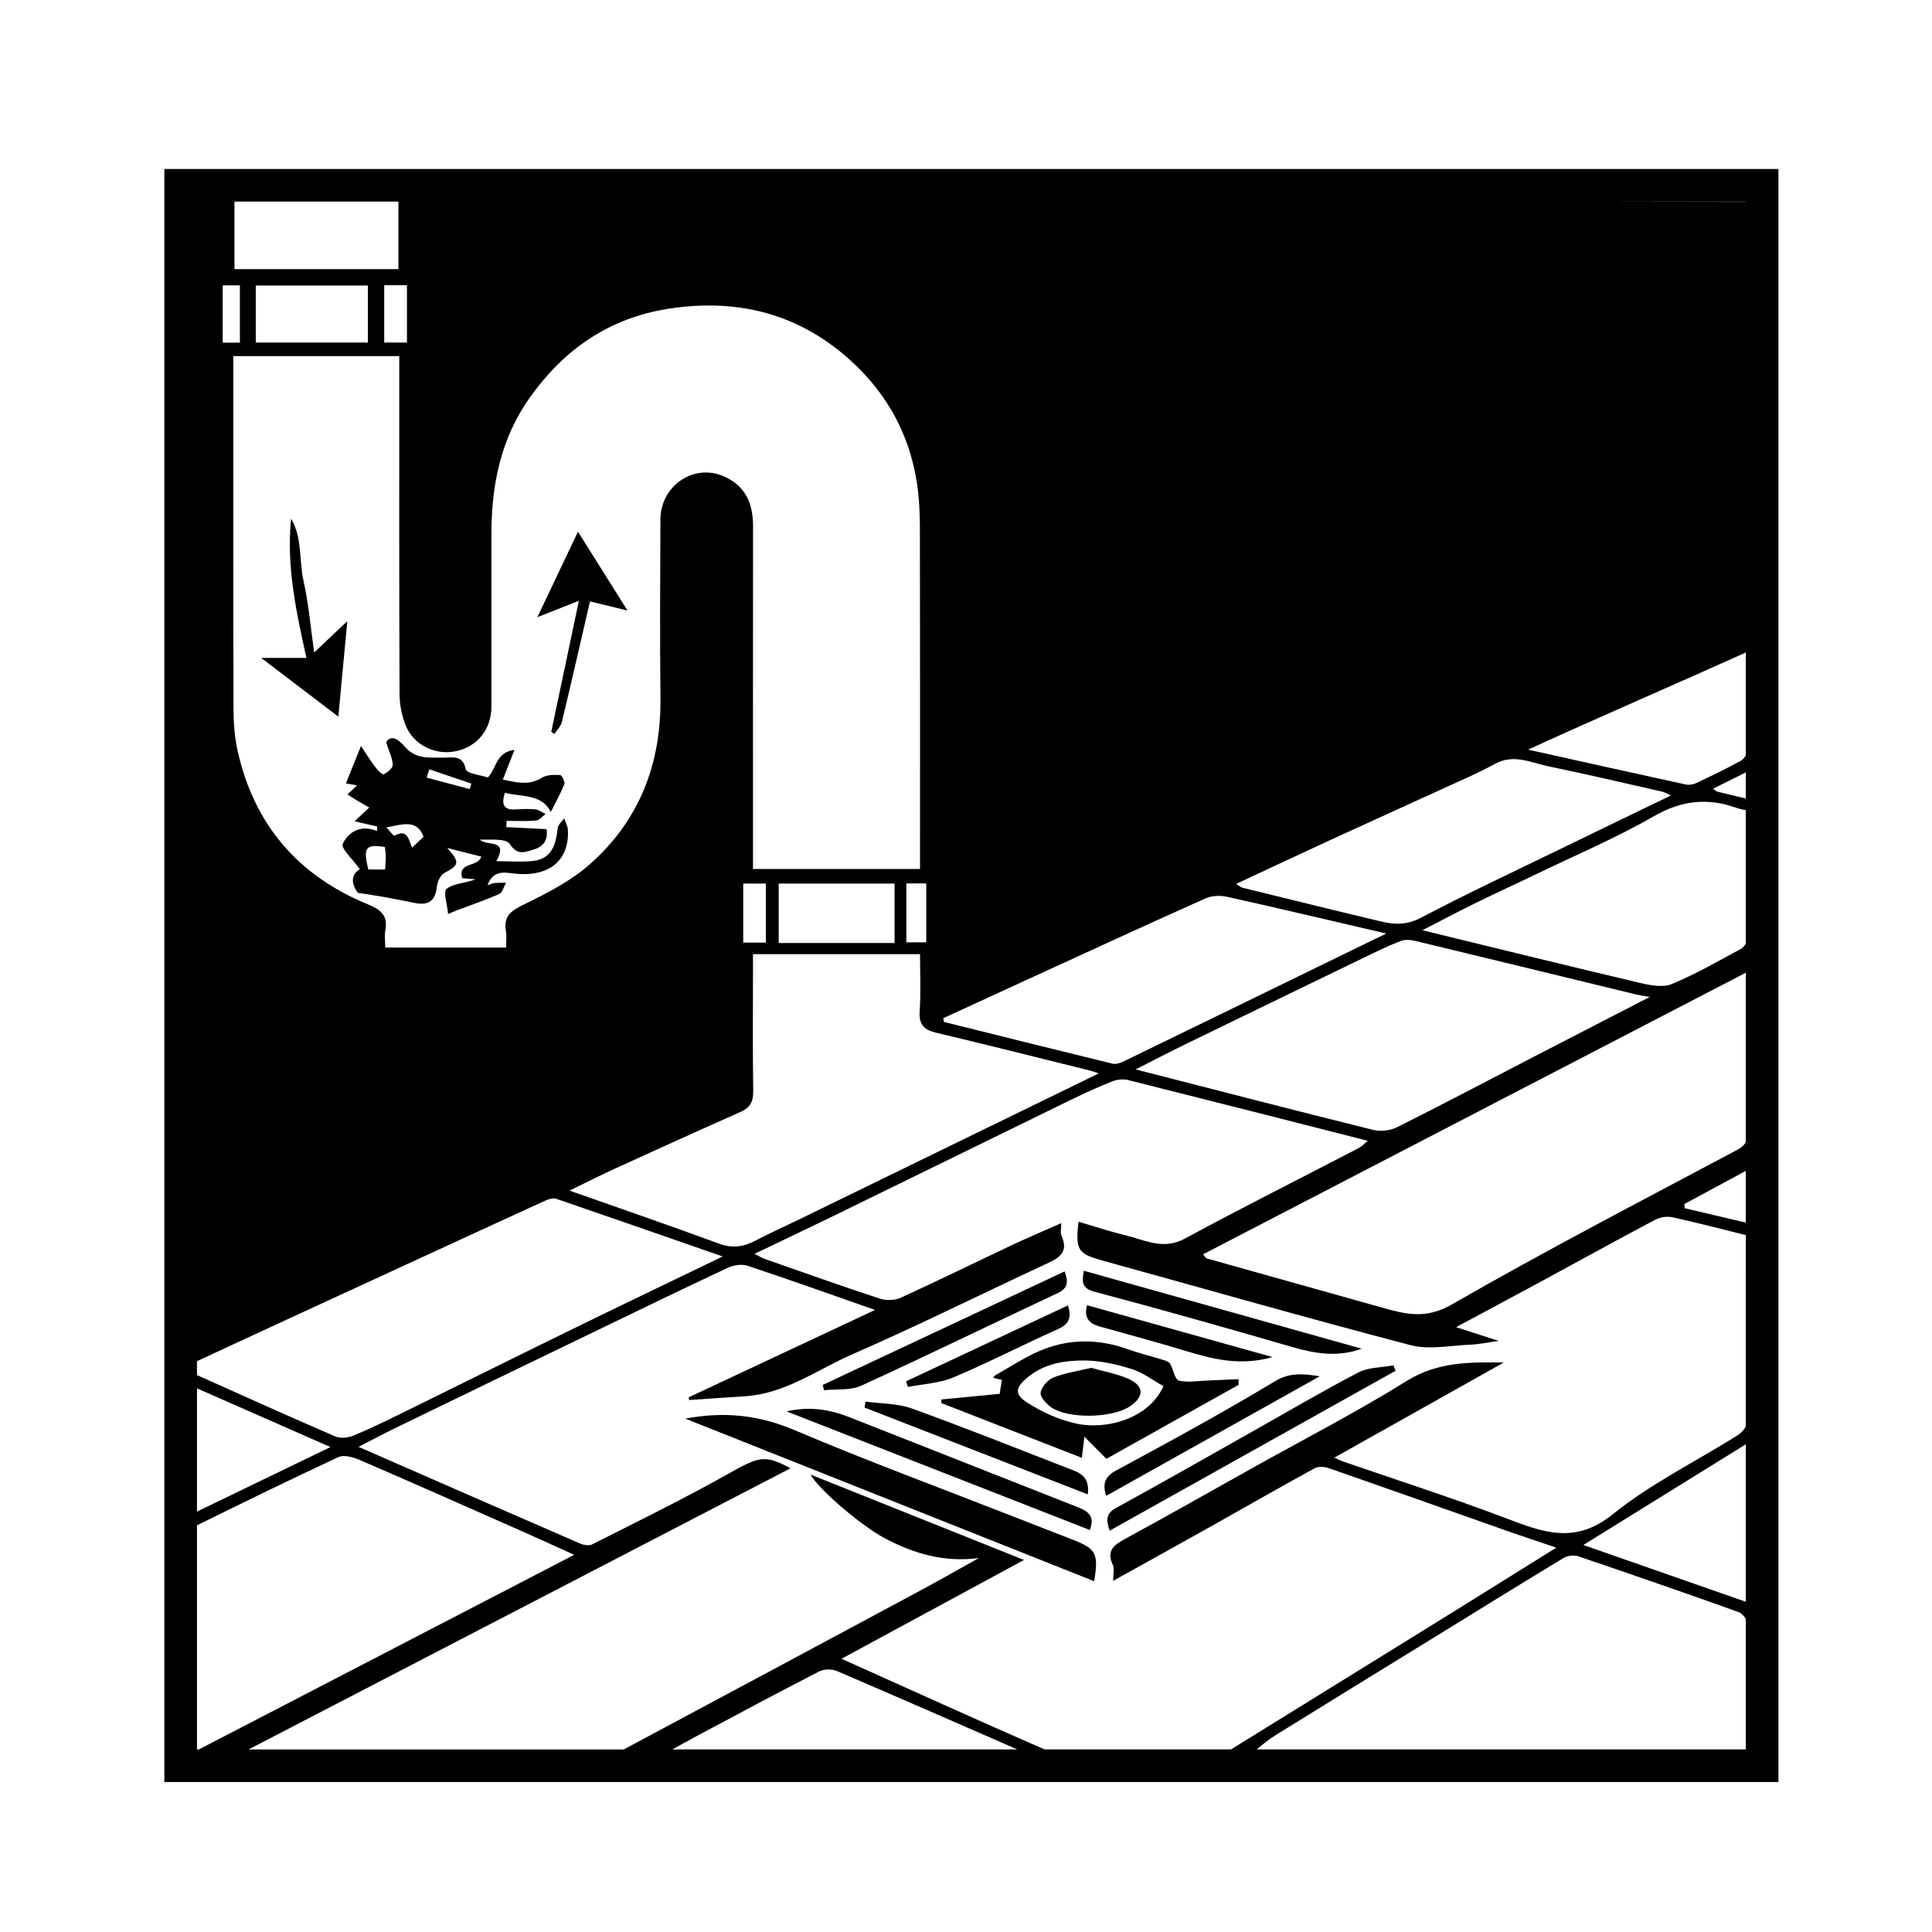 <?xml version="1.0" encoding="iso-8859-1"?>
<!-- Generator: Adobe Illustrator 28.5.0, SVG Export Plug-In . SVG Version: 9.03 Build 54727)  -->
<svg version="1.1" id="Calque_1" xmlns="http://www.w3.org/2000/svg" xmlns:xlink="http://www.w3.org/1999/xlink" x="0px" y="0px"
	 viewBox="0 0 170.08 170.08" style="enable-background:new 0 0 170.08 170.08;" xml:space="preserve">
<g>
	<path d="M94.552,135.591c-1.778-0.692-3.558-1.384-5.336-2.08c-6.416-2.513-12.881-4.899-19.223-7.592
		c-3.068-1.302-6.079-1.705-9.663-1.032c12.156,4.835,24.015,9.55,35.99,14.311C96.731,136.811,96.48,136.344,94.552,135.591z"/>
	<path d="M87.553,121.109c-0.049,0.029-0.062,0.122-0.096,0.19c0.251,0.06,0.494,0.119,0.74,0.179
		c-0.072,0.453-0.133,0.832-0.194,1.226c-1.763,0.171-3.455,0.335-5.146,0.499c0.006,0.105,0.012,0.211,0.018,0.316
		c4.097,1.596,8.194,3.191,12.359,4.816c0.063-0.491,0.117-0.921,0.234-1.855c0.815,0.819,1.36,1.369,1.93,1.942
		c3.783-2.117,7.707-4.311,11.632-6.505c0.002-0.167,0.006-0.336,0.006-0.505c-0.913,0.04-1.832,0.086-2.747,0.12
		c-0.847,0.03-1.733,0.199-2.525-0.001c-0.342-0.088-0.463-0.965-0.739-1.451c-0.092-0.163-0.341-0.27-0.54-0.334
		c-1.053-0.33-2.133-0.588-3.17-0.961c-2.671-0.959-5.323-0.954-7.909,0.191C90.07,119.569,88.832,120.388,87.553,121.109z
		 M95.448,119.768c1.395,0.004,2.827,0.336,4.173,0.749c0.975,0.301,1.836,0.972,2.803,1.509c-1.219,2.764-4.881,3.904-7.693,3.293
		c-1.514-0.33-3.021-1.014-4.326-1.856c-1.169-0.756-0.996-1.363,0.145-2.277C91.99,120.031,93.73,119.764,95.448,119.768z"/>
	<path d="M119.582,120.821c-3.12,1.621-6.152,3.413-9.222,5.141c-4.035,2.27-8.054,4.568-12.115,6.789
		c-0.915,0.502-0.864,1.074-0.56,1.999c8.49-4.749,16.83-9.412,25.171-14.077c-0.065-0.158-0.13-0.317-0.192-0.475
		C121.629,120.393,120.477,120.358,119.582,120.821z"/>
	<path d="M94.924,132.7c-6.709-2.637-13.413-5.288-20.121-7.929c-1.699-0.669-3.437-0.998-5.568-0.525
		c9.098,3.559,17.899,7.001,26.704,10.445C96.409,133.511,95.814,133.05,94.924,132.7z"/>
	<path d="M96.344,113.713c5.833,1.55,11.642,3.193,17.441,4.878c2.041,0.592,4.047,0.895,6.084,0.138
		c-8.142-2.284-16.284-4.568-24.46-6.861C95.266,112.786,95.158,113.398,96.344,113.713z"/>
	<path d="M75.807,121.989c5.799-2.65,11.527-5.446,17.298-8.151c0.938-0.438,0.951-1.006,0.615-1.911
		c-7.148,3.354-14.22,6.673-21.29,9.991c0.037,0.156,0.073,0.312,0.108,0.468C73.635,122.268,74.857,122.422,75.807,121.989z"/>
	<path d="M112.236,121.596c-4.568,2.757-9.264,5.309-13.959,7.843c-1.003,0.541-1.232,1.135-0.907,2.25
		c6.353-3.555,12.581-7.042,18.81-10.529C114.732,120.928,113.537,120.811,112.236,121.596z"/>
	<path d="M93.988,129.247c-4.563-1.769-9.11-3.591-13.714-5.251c-1.271-0.459-2.72-0.421-4.089-0.612
		c-0.024,0.176-0.049,0.354-0.073,0.529c6.511,2.532,13.025,5.066,19.651,7.643C95.968,129.855,94.907,129.605,93.988,129.247z"/>
	<path d="M96.82,116.78c2.522,0.707,5.053,1.385,7.557,2.147c2.42,0.735,4.834,1.344,7.652,0.541
		c-5.595-1.565-10.961-3.062-16.336-4.566C95.389,116.086,95.945,116.534,96.82,116.78z"/>
	<path d="M79.93,122.097c1.336-0.267,2.762-0.32,3.991-0.837c3.082-1.298,6.06-2.843,9.115-4.208
		c0.917-0.407,1.382-0.883,0.982-2.135c-4.787,2.245-9.522,4.466-14.254,6.684C79.819,121.767,79.874,121.932,79.93,122.097z"/>
	<path d="M33.995,65.342c0.269,0.85,0.565,1.416,0.579,1.989c0.005,0.287-0.461,0.673-0.799,0.835
		c-0.12,0.059-0.542-0.374-0.745-0.645c-0.43-0.573-0.808-1.188-1.251-1.851c-0.469,1.168-0.877,2.181-1.327,3.299
		c0.483,0.081,0.812,0.138,0.983,0.167c-0.273,0.261-0.559,0.532-0.843,0.805c0.295,0.187,0.591,0.38,0.89,0.559
		c0.34,0.205,0.688,0.397,1.024,0.589c-0.474,0.448-0.833,0.785-1.289,1.212c0.839,0.193,1.414,0.325,1.987,0.458
		c-0.004,0.134-0.008,0.269-0.011,0.4c-1.425-0.591-2.525,0.078-3.022,1.127c-0.187,0.39,0.917,1.395,1.509,2.228
		c-0.827,0.51-0.75,1.305-0.175,2.088c0.834,0.129,1.62,0.239,2.4,0.38c0.879,0.156,1.75,0.345,2.627,0.514
		c1.24,0.24,1.795-0.23,1.929-1.442c0.047-0.434,0.315-1.029,0.662-1.209c1.305-0.675,1.388-0.94,0.241-2.196
		c1.098,0.276,2.076,0.525,3.003,0.758c-0.301,0.991-2.081,0.409-1.683,1.904c0.419,0.033,0.805,0.065,1.189,0.097
		c-0.914,0.35-1.927,0.349-2.558,0.837c-0.318,0.246,0.06,1.386,0.132,2.211c0.444-0.184,0.608-0.254,0.773-0.316
		c1.249-0.474,2.518-0.9,3.733-1.445c0.289-0.129,0.4-0.646,0.593-0.986c-0.336,0.007-0.672-0.003-1.006,0.022
		c-0.147,0.01-0.291,0.09-0.626,0.203c0.461-1.252,1.352-1.163,2.142-1.057c3.288,0.442,5.083-1.144,4.938-3.824
		c-0.019-0.341-0.212-0.673-0.325-1.01c-0.198,0.284-0.54,0.552-0.573,0.854c-0.156,1.418-0.485,2.704-2.171,2.894
		c-1.011,0.113-2.043,0.021-3.229,0.021c1.115-2.041-0.892-1.266-1.436-1.899c0.941,0.027,2.279-0.122,2.622,0.393
		c0.664,0.996,1.258,0.721,2.016,0.508c0.875-0.245,1.356-0.76,1.225-1.823c-1.203-0.06-2.378-0.118-3.553-0.176
		c0.009-0.186,0.021-0.369,0.029-0.554c0.866,0,1.734,0.049,2.594-0.028c0.293-0.026,0.557-0.374,0.835-0.574
		c-0.296-0.144-0.583-0.376-0.891-0.408c-0.577-0.062-1.167-0.031-1.751,0.004c-1.008,0.061-1.284-0.385-0.939-1.459
		c1.535,0.367,3.273,0.102,4.042,1.687c0.386-0.777,0.848-1.597,1.191-2.461c0.08-0.196-0.219-0.783-0.364-0.79
		c-0.529-0.029-1.166-0.043-1.581,0.219c-1.15,0.727-2.239,0.437-3.469,0.174c0.347-0.883,0.642-1.636,1.025-2.611
		c-1.659,0.215-1.566,1.627-2.348,2.431c-0.632-0.217-1.853-0.345-1.935-0.718c-0.282-1.314-1.158-1.015-1.953-1.03
		c-1.22-0.024-2.437,0.176-3.415-0.961C35.331,65.366,34.494,64.494,33.995,65.342z M33.897,76.544c-0.538,0-1.012,0-1.474,0
		c-0.475-1.934-0.246-2.247,1.464-1.981c0.026,0.29,0.073,0.594,0.073,0.898C33.961,75.81,33.921,76.158,33.897,76.544z
		 M37.787,67.724c1.235,0.42,2.47,0.837,3.706,1.256c-0.048,0.163-0.096,0.323-0.144,0.485c-1.264-0.337-2.528-0.672-3.791-1.009
		C37.634,68.213,37.709,67.968,37.787,67.724z M37.29,73.664c-0.338,0.318-0.648,0.609-1.014,0.955
		c-0.305-0.62-0.348-1.716-1.551-1.046c-0.076,0.044-0.467-0.48-0.714-0.739C35.342,72.623,36.679,72.028,37.29,73.664z"/>
	<path d="M27.658,57.438c-0.332-2.33-0.492-4.324-0.93-6.257c-0.415-1.826-0.089-3.818-1.101-5.521
		c-0.421,4.12,0.422,8.082,1.349,12.257c-1.359,0-2.613,0-3.984,0c2.435,1.853,4.683,3.565,6.794,5.172
		c0.257-2.739,0.524-5.595,0.788-8.406C29.747,55.463,28.83,56.329,27.658,57.438z"/>
	<path d="M48.529,64.419c0.092,0.067,0.183,0.133,0.274,0.198c0.229-0.354,0.571-0.681,0.662-1.067
		c0.847-3.52,1.65-7.051,2.472-10.605c1.016,0.247,2.168,0.526,3.304,0.803c-1.525-2.426-2.979-4.74-4.36-6.941
		c-1.152,2.424-2.379,5.006-3.576,7.525c0.995-0.391,2.128-0.838,3.656-1.439C50.101,56.97,49.316,60.693,48.529,64.419z"/>
	<path d="M92.531,123.882c1.508,1.055,5.405,0.964,6.946-0.08c1.278-0.865,1.259-1.807-0.175-2.433
		c-1.032-0.453-2.18-0.651-3.242-0.954c-1.203,0.291-2.312,0.449-3.322,0.853c-0.496,0.199-1.045,0.817-1.126,1.318
		C91.551,122.967,92.104,123.584,92.531,123.882z"/>
	<path d="M14.468,14.878v142h142.093v-142H14.468z M117.15,73.933c3.277-1.509,6.569-2.989,9.851-4.494
		c1.544-0.708,3.11-1.373,4.594-2.189c1.661-0.912,3.181-0.106,4.726,0.214c3.346,0.691,6.673,1.473,10.004,2.227
		c0.215,0.048,0.408,0.177,0.768,0.339c-3.467,1.678-6.84,3.302-10.207,4.941c-3.936,1.917-7.907,3.767-11.775,5.813
		c-1.207,0.638-2.291,0.627-3.46,0.352c-4.101-0.97-8.192-1.986-12.283-2.99c-0.125-0.031-0.233-0.136-0.553-0.329
		C111.656,76.49,114.396,75.198,117.15,73.933z M143.993,87.537c0.29,0.072,0.587,0.111,1.235,0.231
		c-3.645,1.88-6.938,3.574-10.227,5.275c-4,2.07-7.985,4.175-12.013,6.189c-0.597,0.3-1.452,0.397-2.099,0.238
		c-6.889-1.71-13.758-3.493-20.914-5.326c1.534-0.777,2.887-1.486,4.261-2.157c5.3-2.579,10.603-5.152,15.91-7.719
		c1.044-0.505,2.091-1.015,3.173-1.433c0.369-0.145,0.862-0.102,1.266-0.005C131.059,84.387,137.523,85.967,143.993,87.537z
		 M91.035,85.959c5.025-2.302,10.046-4.618,15.094-6.871c0.551-0.247,1.307-0.272,1.908-0.138c4.551,1.012,9.088,2.088,14.006,3.232
		c-0.762,0.369-1.233,0.597-1.705,0.826c-7.147,3.484-14.295,6.971-21.449,10.443c-0.284,0.138-0.664,0.258-0.952,0.188
		c-4.948-1.206-9.89-2.444-14.836-3.675c-0.018-0.11-0.04-0.221-0.06-0.33C85.706,88.41,88.369,87.181,91.035,85.959z
		 M95.982,94.251c0.16,0.04,0.319,0.105,0.739,0.246c-1.155,0.565-2.093,1.024-3.031,1.479c-7.822,3.812-15.642,7.626-23.466,11.436
		c-1.241,0.604-2.504,1.165-3.723,1.807c-1.046,0.55-2.027,0.693-3.194,0.265c-4.292-1.58-8.622-3.067-13.171-4.672
		c1.457-0.708,2.709-1.343,3.984-1.928c3.691-1.683,7.383-3.363,11.091-5.006c0.868-0.386,1.11-0.946,1.097-1.868
		c-0.054-3.503-0.021-7.007-0.021-10.51c0-0.479,0-0.961,0-1.502c4.966,0,9.753,0,14.705,0c0,1.714,0.083,3.365-0.03,5.005
		c-0.08,1.16,0.344,1.647,1.436,1.908C86.935,91.986,91.455,93.13,95.982,94.251z M65.427,82.981c0-1.766,0-3.443,0-5.196
		c0.669,0,1.279,0,1.994,0c0,1.691,0,3.403,0,5.196C66.79,82.981,66.183,82.981,65.427,82.981z M68.552,83.016
		c0-1.76,0-3.478,0-5.235c3.426,0,6.773,0,10.2,0c0,1.748,0,3.426,0,5.235C75.29,83.016,71.974,83.016,68.552,83.016z
		 M81.541,82.958c-0.563,0-1.114,0-1.752,0c0-1.695,0-3.371,0-5.189c0.62,0,1.142,0,1.752,0
		C81.541,79.501,81.541,81.179,81.541,82.958z M40.126,66.131c1.903-0.4,3.131-1.922,3.135-3.925
		c0.004-5.078,0.003-10.154,0.002-15.233c-0.002-4.317,0.839-8.411,3.389-11.992c2.991-4.204,6.939-6.965,12.132-7.79
		c5.731-0.91,10.961,0.235,15.445,3.977c3.536,2.954,5.79,6.745,6.491,11.354c0.193,1.271,0.257,2.573,0.261,3.861
		c0.02,9.48,0.012,18.961,0.012,28.44c0,0.529,0,1.061,0,1.675c-4.919,0-9.707,0-14.705,0c0-0.527,0-1.048,0-1.573
		c0-9.522-0.008-19.05,0.006-28.574c0.001-2.007-0.647-3.587-2.598-4.429c-2.633-1.135-5.545,0.837-5.559,3.808
		c-0.024,5.257-0.048,10.515,0.004,15.771c0.058,5.765-1.871,10.72-6.175,14.546c-1.662,1.476-3.739,2.556-5.763,3.537
		c-1.146,0.558-1.91,1.008-1.664,2.394c0.078,0.432,0.014,0.888,0.014,1.439c-3.527,0-6.967,0-10.641,0
		c0-0.517-0.076-1.045,0.013-1.545c0.234-1.316-0.442-1.812-1.573-2.276c-6.124-2.514-9.984-7.013-11.432-13.49
		c-0.27-1.209-0.361-2.479-0.364-3.722c-0.028-9.795-0.016-19.589-0.016-29.383c0-0.527,0-1.054,0-1.653c4.986,0,9.735,0,14.608,0
		c0,0.557,0,1.039,0,1.521c0,9.39-0.015,18.78,0.024,28.171c0.003,0.95,0.188,1.963,0.547,2.836
		C36.435,65.615,38.34,66.508,40.126,66.131z M22.517,30.155c0-1.665,0-3.3,0-5.021c3.29,0,6.533,0,9.867,0c0,1.643,0,3.278,0,5.021
		C29.138,30.155,25.862,30.155,22.517,30.155z M35.826,30.155c-0.633,0-1.271,0-2.003,0c0-1.623,0-3.255,0-5.048
		c0.693,0,1.301,0,2.003,0C35.826,26.785,35.826,28.417,35.826,30.155z M20.64,17.747h14.434c0,1.98,0,3.906,0,5.947
		c-4.779,0-9.555,0-14.434,0C20.64,21.758,20.64,19.797,20.64,17.747z M19.608,25.123c0.511,0,0.975,0,1.511,0
		c0,1.697,0,3.324,0,5.044c-0.491,0-0.957,0-1.511,0C19.608,28.518,19.608,26.854,19.608,25.123z M17.341,119.828
		c2.613-1.213,5.141-2.386,7.663-3.55c4.537-2.092,9.074-4.179,13.609-6.268c3.159-1.454,6.313-2.913,9.477-4.351
		c0.267-0.121,0.638-0.209,0.897-0.119c4.785,1.639,9.556,3.305,14.635,5.071c-4.62,2.23-8.964,4.31-13.29,6.425
		c-4.897,2.393-9.776,4.822-14.667,7.225c-1.481,0.728-2.963,1.461-4.486,2.096c-0.489,0.204-1.192,0.3-1.651,0.103
		c-4.082-1.761-8.131-3.589-12.187-5.407V119.828z M17.341,122.22c3.886,1.709,7.715,3.395,11.752,5.17
		c-4.019,1.941-7.86,3.798-11.752,5.68V122.22z M17.341,154.008v-19.731c4.132-2.035,8.273-4.059,12.45-6.004
		c0.489-0.228,1.316,0.01,1.887,0.257c4.821,2.082,9.62,4.212,14.421,6.336c1.444,0.639,2.878,1.299,4.451,2.01
		c-11.06,5.735-21.986,11.401-33.042,17.133H17.341z M59.19,154.008c0.647-0.361,1.284-0.716,1.92-1.058
		c3.651-1.957,7.307-3.907,10.99-5.801c0.426-0.219,1.122-0.236,1.565-0.047c5.306,2.276,10.598,4.59,15.89,6.905H59.19z
		 M153.688,154.008h-43.069c0.547-0.445,1.082-0.891,1.658-1.247c4.537-2.819,9.092-5.607,13.64-8.41
		c3.904-2.405,7.8-4.822,11.724-7.194c0.344-0.209,0.92-0.281,1.299-0.151c4.72,1.6,9.427,3.233,14.121,4.913
		c0.225,0.081,0.475,0.339,0.628,0.601V154.008z M153.688,141.008c-4.739-1.657-9.357-3.27-14.3-4.997
		c4.889-3.03,9.518-5.9,14.3-8.864V141.008z M153.688,125.574c-0.155,0.295-0.417,0.586-0.671,0.746
		c-3.688,2.327-7.68,4.273-11.047,6.991c-3.336,2.693-6.182,1.565-9.434,0.33c-4.742-1.801-9.583-3.35-14.383-5.009
		c-0.15-0.052-0.292-0.132-0.684-0.313c5.102-2.864,10.006-5.617,14.91-8.372c-2.97-0.044-5.815-0.073-8.536,1.619
		c-4.427,2.752-9.077,5.146-13.632,7.692c-3.734,2.086-7.451,4.201-11.213,6.24c-1.002,0.544-1.593,1.066-1.029,2.274
		c0.15,0.329,0.023,0.79,0.023,1.394c3.018-1.679,5.883-3.262,8.736-4.861c2.998-1.682,5.975-3.393,8.988-5.043
		c0.32-0.175,0.857-0.156,1.225-0.027c5.338,1.857,10.662,3.75,15.994,5.628c1.283,0.451,2.575,0.873,4.074,1.382
		c-3.094,1.929-5.955,3.719-8.822,5.498c-4.051,2.513-8.107,5.015-12.159,7.525c-2.552,1.581-5.103,3.165-7.659,4.739H91.956
		c-5.901-2.569-11.766-5.242-17.877-7.98c5.394-2.919,10.608-5.743,16.067-8.699c-6.426-2.571-12.607-5.044-18.792-7.518
		c0.757,1.357,4.48,4.497,6.438,5.554c2.613,1.408,5.326,2.199,8.381,1.794c-1.681,0.935-3.349,1.892-5.043,2.802
		c-8.734,4.691-17.475,9.377-26.221,14.049H21.884c15.877-8.237,31.76-16.477,47.704-24.749c-2.271-1.246-2.782-1.034-5.576,0.538
		c-3.886,2.188-7.901,4.145-11.881,6.16c-0.278,0.142-0.758,0.058-1.078-0.081c-6.414-2.782-12.82-5.59-19.492-8.507
		c1.194-0.612,2.192-1.146,3.208-1.64c5.666-2.751,11.333-5.492,17.004-8.23c4.097-1.978,8.188-3.969,12.306-5.898
		c0.505-0.238,1.231-0.34,1.743-0.169c3.666,1.217,7.301,2.518,11.211,3.885c-5.623,2.638-11.012,5.164-16.401,7.692
		c0.012,0.078,0.024,0.157,0.034,0.237c1.636-0.11,3.271-0.225,4.907-0.327c3.561-0.224,6.393-2.36,9.503-3.717
		c5.682-2.479,11.237-5.247,16.859-7.862c1.146-0.532,2.222-0.983,1.507-2.577c-0.115-0.259-0.016-0.612-0.016-1.086
		c-1.525,0.678-2.939,1.272-4.328,1.926c-3.273,1.541-6.519,3.143-9.812,4.643c-0.527,0.239-1.293,0.255-1.85,0.071
		c-3.385-1.112-6.741-2.309-10.103-3.485c-0.245-0.085-0.47-0.231-0.91-0.456c2.264-1.085,4.386-2.083,6.494-3.111
		c7.146-3.488,14.284-6.992,21.429-10.479c1.163-0.567,2.347-1.106,3.55-1.584c0.422-0.166,0.967-0.233,1.4-0.125
		c6.973,1.745,13.936,3.521,21.117,5.35c-0.358,0.291-0.549,0.506-0.785,0.631c-5.111,2.657-10.261,5.243-15.328,7.982
		c-1.926,1.041-3.552,0.101-5.28-0.311c-1.366-0.327-2.704-0.777-4.075-1.177c-0.282,2.491-0.054,2.819,2.088,3.411
		c9.039,2.499,18.057,5.081,27.128,7.451c1.648,0.431,3.524,0.03,5.29-0.04c0.748-0.028,1.489-0.194,2.48-0.331
		c-1.279-0.412-2.357-0.761-3.752-1.209c2.666-1.431,5.053-2.703,7.434-3.992c3.37-1.824,6.726-3.678,10.113-5.473
		c0.426-0.226,1.039-0.312,1.51-0.209c2.145,0.472,4.27,1.026,6.452,1.568V125.574z M153.688,107.628
		c-1.79-0.419-3.579-0.839-5.372-1.262c-0.012-0.123-0.025-0.245-0.037-0.369c1.754-0.947,3.512-1.896,5.409-2.922V107.628z
		 M153.688,100.546c-0.14,0.256-0.357,0.469-0.724,0.664c-8.425,4.486-16.906,8.88-25.179,13.64
		c-2.284,1.315-4.083,0.835-6.161,0.25c-5.131-1.44-10.264-2.873-15.395-4.318c-0.072-0.02-0.119-0.129-0.32-0.361
		c15.922-8.263,31.782-16.491,47.778-24.789V100.546z M153.688,83.069c-0.111,0.195-0.269,0.376-0.425,0.461
		c-2.002,1.085-3.988,2.225-6.082,3.095c-0.788,0.325-1.886,0.121-2.785-0.09c-6.305-1.488-12.595-3.04-19.174-4.642
		c1.669-0.858,3.125-1.635,4.605-2.361c1.803-0.885,3.631-1.718,5.439-2.59c3.458-1.671,7.009-3.177,10.329-5.085
		c2.415-1.387,4.706-1.65,7.24-0.748c0.246,0.089,0.513,0.139,0.853,0.218V83.069z M153.688,70.296
		c-0.879-0.211-1.706-0.406-2.528-0.61c-0.078-0.021-0.145-0.102-0.354-0.254c0.965-0.479,1.865-0.929,2.882-1.434V70.296z
		 M153.688,66.499c-0.111,0.198-0.27,0.382-0.43,0.469c-1.29,0.708-2.617,1.35-3.95,1.978c-0.262,0.125-0.622,0.177-0.906,0.116
		c-4.509-0.982-9.011-1.988-13.878-3.068c5.891-2.709,13.118-5.822,19.164-8.551V66.499z M153.688,17.767
		c-4.035-0.002-8.051-0.01-12.048-0.019h12.048V17.767z"/>
</g>
</svg>
